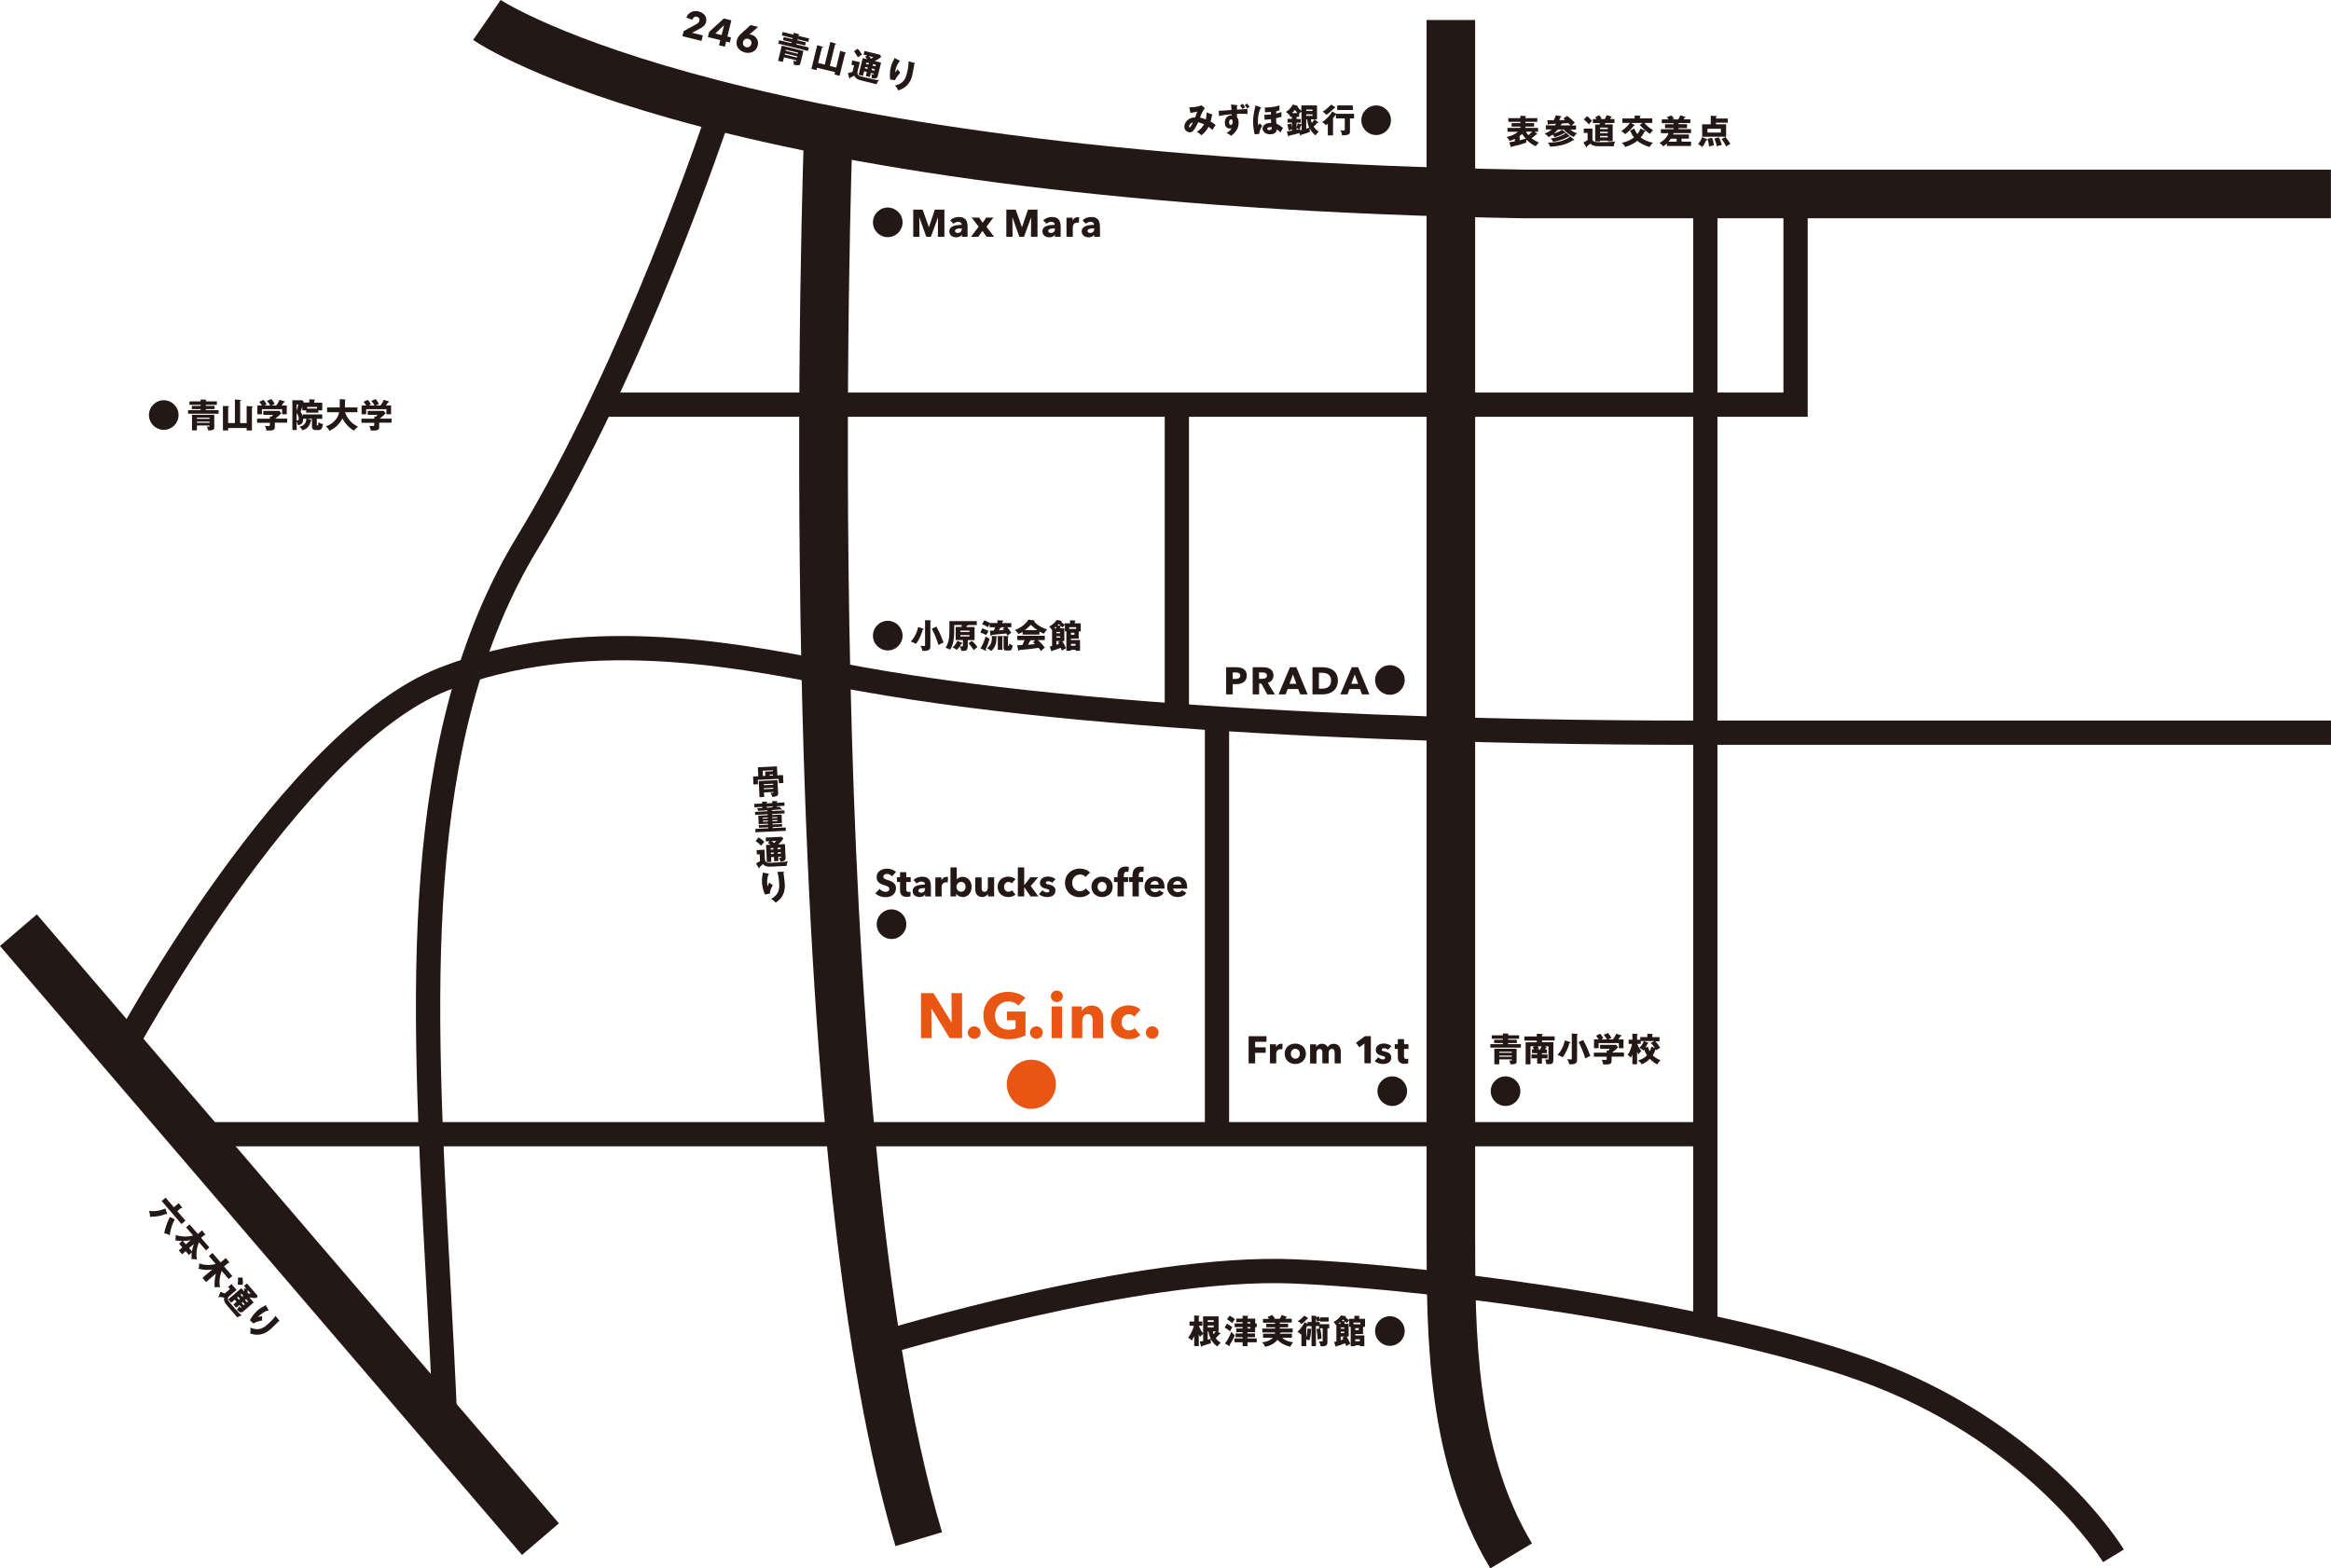 <?xml version="1.0" encoding="UTF-8"?><svg id="b" xmlns="http://www.w3.org/2000/svg" viewBox="0 0 303.74 204.4"><defs><style>.d{fill:#e95513;}.e{fill:#231815;}</style></defs><g id="c"><path class="e" d="M303.74,28.45h-105.1C93.74,26.71,62.91,6.08,61.65,5.2L65.26,0l-1.81,2.6,1.79-2.61c.3.2,31.09,20.42,133.45,22.12h105.04s0,6.33,0,6.33Z"/><path class="e" d="M194.19,204.4c-8.3-13.83-8.3-30.28-8.3-43.49V2.61h6.33v158.3c0,12.43,0,27.91,7.4,40.24l-5.43,3.26Z"/><rect class="e" x="33.25" y="108.64" width="6.33" height="104.53" transform="translate(-95.95 62.44) rotate(-40.6)"/><path class="e" d="M17.34,137.77l-2.79-1.49c.9-1.68,22.29-41.26,42.66-49.24,18.37-7.19,38.14-3.38,51.22-.86,1.48.29,2.87.55,4.14.78,35.04,6.28,86.81,6.95,107.44,6.95h83.73v3.16h-83.73c-20.71,0-72.7-.68-107.99-7-1.29-.23-2.69-.5-4.18-.79-12.72-2.45-31.95-6.15-49.47.7-19.28,7.55-40.8,47.38-41.02,47.78Z"/><path class="e" d="M56.46,186.2c-.27-6.79-.63-13.56-.99-20.11-1.96-36.19-3.81-70.37,11.96-96.28,13.85-22.76,24.55-54.95,24.65-55.27l3.01.99c-.11.33-10.92,32.85-24.96,55.92-15.25,25.07-13.43,58.78-11.5,94.46.35,6.56.72,13.34.99,20.15l-3.16.12Z"/><polygon class="e" points="235.55 54.32 78.34 54.32 78.34 51.16 232.39 51.16 232.39 25.28 235.55 25.28 235.55 54.32"/><path class="e" d="M116.68,201.5c-6.95-23.24-11.07-61.39-12.23-113.4-.86-38.62.32-70.89.33-71.21l6.32.24c-.05,1.28-4.59,128.32,11.65,182.56l-6.06,1.81Z"/><path class="e" d="M274.04,203.59c-.09-.15-9.21-14.86-29.75-22.9-18.87-7.38-56.8-12.62-75.81-13.41-20.03-.85-53.49,9.4-53.82,9.5l-.93-3.02c1.39-.43,34.32-10.51,54.89-9.64,19.22.8,57.64,6.12,76.83,13.63,21.59,8.45,30.92,23.56,31.3,24.2l-2.71,1.64Z"/><rect class="e" x="220.63" y="25.28" width="3.16" height="147.76"/><rect class="e" x="25.2" y="146.24" width="197.01" height="3.16"/><rect class="e" x="151.77" y="52.74" width="3.16" height="41.3"/><rect class="e" x="157" y="94.31" width="3.16" height="53.51"/><path class="e" d="M200.27,17.41s.05.04.05.07c0,.05-.05.06-.15.05-.16.16-.36.31-.62.49.31.23.61.41.98.57-.17.12-.28.28-.41.46-.63-.26-1-.64-1.2-.85-.01.06-.05.22-.05.38-.6.23-1.23.4-1.87.52-.01.05-.03.1-.07.1-.05,0-.07-.05-.08-.08l-.18-.58c.24-.04.48-.07.72-.12v-.33c-.23.11-.35.17-.67.28-.13-.23-.19-.32-.39-.52.55-.13,1.01-.28,1.48-.68h-1.38v-.5h1.68v-.17h-1.14v-.45h1.14v-.17h-1.57v-.48h1.57v-.31l.65.03s.09,0,.09.05c0,.04-.04.07-.09.09v.14h1.56v.48h-1.56v.17h1.14v.45h-1.14v.17h1.66v.5h-.46l.3.24ZM198.02,18.28c.29-.07.57-.14.79-.2-.24-.27-.36-.45-.46-.62-.06.05-.15.12-.33.25v.57ZM198.84,17.16c.08.15.17.3.3.45.17-.13.35-.28.51-.45h-.81Z"/><path class="e" d="M203.98,17.25s.03.04.03.07c0,.04-.03.05-.05.05-.01,0-.05-.02-.1-.04-.44.26-.77.39-1.3.55-.09-.17-.11-.19-.24-.34-.22.17-.42.27-.55.33-.06-.09-.22-.33-.5-.44.44-.2.67-.33.92-.56h-.76v-.53h1.21s.06-.1.11-.21c-.14,0-.79.05-.92.05-.04.08-.04.09-.08.09s-.05-.02-.06-.09l-.07-.51c.18,0,.33,0,.85,0,.18-.39.22-.51.26-.63l.69.1s.05.04.05.05c0,.04-.03.05-.11.07-.09.2-.1.22-.19.4h.77c-.09-.09-.15-.13-.23-.19l.47-.36c.39.23.85.68,1.03.87-.15.12-.29.24-.43.37h.59v.53h-.77c.36.32.76.46.89.5-.19.17-.34.31-.41.47-.54-.18-1.15-.78-1.32-.97h-.76c-.19.24-.36.4-.52.53.53-.15.95-.42,1.08-.5l.43.34ZM205.09,18.19s.03.05.03.06c0,.02,0,.04-.04.04s-.06-.01-.1-.03c-.4.26-.8.53-1.79.72-.61.12-1.06.13-1.22.13-.02-.11-.05-.24-.27-.53.84.02,2.06-.1,2.92-.78l.48.38ZM204.53,17.71s.02.03.02.05c0,.04-.03.05-.05.05-.02,0-.03,0-.08-.02-.39.21-.97.53-2.04.7-.1-.21-.16-.3-.34-.44.54-.06,1.34-.23,2.03-.73l.46.39ZM204.64,16.34c-.05-.07-.12-.14-.26-.29-.15,0-.78.04-.87.04.01.01.04.03.04.06,0,.05-.07.06-.14.06-.03.06-.05.09-.07.13h1.3Z"/><path class="e" d="M207.5,16.76v1.4c0,.14.13.26.27.3.21.07.63.07.97.07.21,0,1.28-.01,1.73-.1-.12.2-.17.38-.17.63h-1.99c-.64,0-.87-.12-1.06-.34-.07.07-.45.33-.46.34,0,.02,0,.06,0,.08,0,.04-.03.06-.06.06-.02,0-.05-.03-.07-.06l-.33-.58c.16-.07.33-.16.54-.3v-.93h-.5v-.57h1.12ZM206.79,15.14c.33.24.5.43.65.61-.14.14-.29.32-.4.46-.26-.31-.44-.47-.66-.64l.41-.42ZM210.14,16.24v2.16h-.64v-.07h-1v.1h-.64v-2.2h.54s.07-.16.08-.19h-.92v-.52h.48c-.06-.09-.09-.13-.18-.25l.53-.26c.21.26.27.37.31.45-.1.02-.15.04-.21.06h.63c.1-.18.17-.34.23-.51l.6.17s.06.03.06.06c0,.06-.06.07-.1.08,0,.02-.07.13-.11.19h.57v.52h-1.19s-.06.13-.09.19h1.05ZM209.5,16.82v-.19h-1v.19h1ZM209.5,17.36v-.19h-1v.19h1ZM209.5,17.91v-.2h-1v.2h1Z"/><path class="e" d="M215.3,15.45v.57h-1.03c.38.46.7.67,1.13.95-.21.2-.29.29-.39.48-.46-.26-1.09-.88-1.34-1.17l.36-.26h-1.5l.4.25s.07.04.07.08c0,.06-.07.05-.11.04-.3.4-.8.89-1.13,1.09-.07-.08-.17-.19-.49-.39.75-.54,1-.91,1.11-1.08h-.98v-.57h1.6v-.38l.7.03c.05,0,.08,0,.08.04s-.03.06-.08.08v.22h1.61ZM212.95,16.74c.05.14.15.4.41.74.1-.13.27-.35.4-.72l.59.26s.07.03.07.08c0,.06-.09.05-.13.05-.05.11-.18.4-.5.77.28.23.94.6,1.61.67-.2.17-.37.41-.43.56-.65-.14-1.28-.51-1.62-.8-.21.18-.78.59-1.59.8-.1-.26-.4-.52-.42-.54.85-.18,1.3-.49,1.58-.7-.26-.32-.43-.71-.51-.88l.55-.29Z"/><path class="e" d="M218.69,15.55c.15-.22.21-.39.26-.52l.58.18s.09.03.09.06c0,.06-.07.06-.1.06-.02.04-.1.19-.13.22h.87v.49h-1.54v.14h1.11v.51h-1.11v.14h1.63v.52h-2.28s-.02.07-.07.18h2.07v.54h-.96v.39h1.24v.57h-3.15v-.33c-.19.18-.37.3-.48.38-.13-.19-.25-.3-.49-.45.37-.16,1-.67,1.18-1.27h-.99v-.52h1.65v-.14h-1.11v-.51h1.11v-.14h-1.53v-.49h.88c-.06-.1-.11-.17-.22-.3l.57-.21c.14.12.28.26.37.42-.11.03-.18.05-.29.09h.84ZM217.71,18.08c-.06.1-.14.21-.3.39h1.07v-.39h-.77Z"/><path class="e" d="M222.36,18.13s.11.05.11.1c0,.07-.1.07-.15.07-.05.12-.27.59-.5.86-.19-.18-.44-.32-.56-.38.17-.2.41-.5.54-.91l.56.25ZM225.14,15.45v.54h-1.54v.21h1.32v1.62h-3.12v-1.62h1.12v-1.12l.72.04s.07,0,.07.06c0,.05-.06.07-.11.08v.19h1.54ZM222.49,16.78v.5h1.75v-.5h-1.75ZM223.09,17.96c.12.27.19.57.24.99-.29.03-.45.07-.63.15-.05-.43-.09-.66-.21-1.01l.6-.13ZM223.98,17.9c.2.4.29.69.37,1.01-.21.02-.42.06-.65.17-.05-.35-.14-.64-.31-1.02l.6-.16ZM224.84,17.85c.5.64.56.77.63.91-.28.13-.41.23-.54.34-.2-.43-.39-.71-.59-.98l.5-.27Z"/><path class="e" d="M88.92,4.73l.17-.68,1.64-.89c.21-.12.36-.25.41-.46.06-.24-.07-.46-.33-.52-.27-.07-.5.1-.61.4l-.76-.3c.25-.68.91-.95,1.58-.79.63.16,1.16.64.99,1.36-.12.49-.48.71-.86.91l-.97.51,1.4.35-.17.71-2.49-.61Z"/><path class="e" d="M94.62,5.42l-.17.67-.76-.19.17-.67-1.62-.4.17-.68,1.91-1.74.98.24-.52,2.11.48.12-.16.66-.47-.12ZM94.34,3.3h-.01s-1.13,1.07-1.13,1.07l.83.2.31-1.27Z"/><path class="e" d="M97.06,6.83c-.75-.18-1.24-.81-1.05-1.56.1-.41.33-.69.65-.97l1.14-1.03.99.24-1.13.97-.02.02c.07,0,.17,0,.25.02.6.15,1.02.73.85,1.4-.19.78-.92,1.1-1.66.92ZM97.5,5.06c-.32-.08-.6.09-.68.41-.07.3.08.6.41.68.32.08.59-.09.67-.42.08-.31-.08-.59-.4-.67Z"/><path class="e" d="M102.16,7.46l-.15.61-.62-.15.48-1.97,2.82.69-.39,1.6c-.03.14-.09.37-.68.23-.09-.02-.14-.04-.2-.06.02-.1.03-.22-.03-.52.09.04.24.09.27.1.07.02.08-.01.11-.13l-1.6-.39ZM105.43,5.02l-.11.44-1.39-.34-.03.13,1.11.27-.1.41-1.11-.27-.03.13,1.62.4-.11.45-3.86-.95.11-.45,1.58.39.03-.13-1.11-.27.1-.41,1.11.27.03-.13-1.4-.35.11-.44,1.4.34.06-.24.64.18s.06.03.05.07c0,.02-.04.05-.08.07l-.02.08,1.39.34ZM103.85,7.5l.04-.15-1.6-.39-.04.15,1.6.39ZM103.97,7.01l.03-.14-1.6-.39-.03.14,1.6.39Z"/><path class="e" d="M107.47,8.43l.73-2.97.65.21c.06.02.1.03.09.08,0,.04-.04.05-.13.06l-.68,2.79.83.2.53-2.17.66.21s.09.03.08.08c0,.03-.02.05-.12.07l-.71,2.89-.67-.17.08-.31-2.34-.57-.08.31-.66-.16.76-3.09.67.19s.09.03.08.08c0,.03-.04.05-.14.06l-.49,1.99.84.21Z"/><path class="e" d="M112.04,8.12l-.3,1.22c-.03.1-.03.22.04.36.09.18.25.22.67.32,1.24.3,1.45.36,2.09.43-.16.16-.28.36-.32.53l-2.01-.5c-.44-.11-.74-.25-.88-.62-.15.08-.37.19-.55.26,0,.02,0,.04,0,.07,0,.03-.02.07-.07.06-.03,0-.04-.04-.05-.08l-.17-.65c.21-.04.4-.08.59-.15l.21-.85-.36-.09.14-.56.99.24ZM111.75,6.35c.23.23.43.51.58.77-.09.06-.17.09-.55.35-.19-.36-.26-.46-.5-.78l.48-.35ZM112.94,9.37l-.34-.08-.15.6-.57-.14.54-2.18.58.14c-.14-.17-.21-.24-.27-.3l.27-.17-.47-.12.12-.48,2.02.5.16.27c-.11.09-.36.32-.86.54l.84.21-.43,1.75c-.1.41-.5.34-.8.28.03-.18.01-.37-.04-.55.11.04.19.06.21.07.08.02.08.01.11-.11l-.38-.09-.13.53-.53-.13.13-.53ZM113.08,8.8l-.34-.08-.05.19.34.08.05-.19ZM113.22,8.23l-.34-.08-.04.19.34.08.04-.19ZM113.24,7.3c.15.2.16.23.24.34.15-.06.24-.12.35-.19l-.59-.14ZM113.56,9.12l.38.09.05-.19-.38-.09-.05.19ZM113.7,8.55l.38.09.05-.19-.38-.09-.05.19Z"/><path class="e" d="M117.17,7.88c.07.04.11.06.1.11-.01.05-.09.05-.12.05-.21.32-.36.66-.45,1.03-.05.19-.05.27-.06.38.05-.06.07-.09.15-.2.1-.14.16-.18.19-.21.14.22.17.25.34.45-.09.09-.49.48-.7.96l-.62-.08c-.11-.79.02-1.39.09-1.64.08-.34.18-.59.4-1.01.04-.09.05-.11.07-.16l.61.31ZM119.14,8.2s.1.03.08.08c-.01.05-.05.04-.08.05-.03.15-.13.8-.16.94-.03.16-.06.33-.1.5-.13.53-.44,1.61-1.84,2.01-.17-.41-.35-.56-.43-.63,1.13-.24,1.41-.95,1.56-1.57.13-.52.23-1.05.22-1.59l.75.21Z"/><path class="e" d="M117.61,28.98c0,1.07-.87,1.93-1.93,1.93s-1.93-.86-1.93-1.93.88-1.93,1.93-1.93,1.93.86,1.93,1.93Z"/><path class="e" d="M122.21,30.86l.02-2.51h-.01l-.92,2.51h-.6l-.9-2.51h-.01l.02,2.51h-.81v-3.54h1.22l.81,2.27h.02l.77-2.27h1.24v3.54h-.83Z"/><path class="e" d="M123.82,28.7c.29-.27.71-.42,1.11-.42.83,0,1.15.41,1.15,1.32v1.26h-.75v-.26h-.01c-.12.21-.41.33-.71.33-.4,0-.91-.2-.91-.78,0-.72.88-.84,1.6-.84v-.04c0-.25-.2-.36-.45-.36-.24,0-.47.12-.62.25l-.42-.45ZM125.32,29.77h-.1c-.36,0-.77.04-.77.34,0,.19.19.25.36.25.33,0,.51-.2.51-.51v-.08Z"/><path class="e" d="M128.56,30.86l-.54-.77-.55.77h-.95l1-1.31-.9-1.19h.96l.46.67.47-.67h.93l-.9,1.19.99,1.31h-.97Z"/><path class="e" d="M134.34,30.86l.02-2.51h-.01l-.92,2.51h-.6l-.9-2.51h-.01l.02,2.51h-.81v-3.54h1.22l.81,2.27h.02l.77-2.27h1.24v3.54h-.83Z"/><path class="e" d="M135.95,28.7c.29-.27.71-.42,1.11-.42.83,0,1.15.41,1.15,1.32v1.26h-.75v-.26h-.01c-.12.21-.41.33-.71.33-.4,0-.91-.2-.91-.78,0-.72.88-.84,1.6-.84v-.04c0-.25-.2-.36-.45-.36-.24,0-.47.12-.62.25l-.42-.45ZM137.46,29.77h-.1c-.36,0-.77.04-.77.34,0,.19.19.25.36.25.33,0,.51-.2.51-.51v-.08Z"/><path class="e" d="M140.58,29.03c-.08-.02-.15-.02-.21-.02-.44,0-.58.36-.58.57v1.28h-.82v-2.49h.79v.36h0c.13-.25.37-.43.68-.43.07,0,.14,0,.18.02l-.04.72Z"/><path class="e" d="M141.07,28.7c.29-.27.71-.42,1.11-.42.83,0,1.15.41,1.15,1.32v1.26h-.75v-.26h-.01c-.12.21-.41.33-.71.33-.4,0-.91-.2-.91-.78,0-.72.88-.84,1.6-.84v-.04c0-.25-.2-.36-.45-.36-.24,0-.47.12-.62.25l-.42-.45ZM142.58,29.77h-.1c-.36,0-.77.04-.77.34,0,.19.19.25.36.25.33,0,.51-.2.51-.51v-.08Z"/><path class="e" d="M197.95,134.93v.45h-1.44v.14h1.14v.42h-1.14v.14h1.67v.46h-3.98v-.46h1.63v-.14h-1.14v-.42h1.14v-.14h-1.45v-.45h1.45v-.24l.67.02s.07.02.07.06c0,.02-.03.06-.06.08v.08h1.44ZM195.36,138.08v.63h-.64v-2.03h2.9v1.65c0,.14,0,.38-.6.38-.09,0-.15,0-.21-.01,0-.1-.02-.22-.16-.5.1.02.25.03.28.03.07,0,.07-.03.07-.16h-1.65ZM197.01,137.21v-.14h-1.65v.14h1.65ZM197.01,137.72v-.15h-1.65v.15h1.65Z"/><path class="e" d="M200.92,137.43h.73v.5h-.73v.69h-.62v-.69h-.74v-.5h.74v-.17h-.67v-.5h.25c-.07-.16-.09-.2-.16-.32l.31-.08h-.6v2.36h-.63v-2.88h1.45v-.22h-1.62v-.54h1.62v-.35l.71.02s.07.01.07.05c0,.05-.04.06-.1.07v.2h1.65v.54h-1.65v.22h1.48v2.35c0,.51-.31.51-.64.51-.13,0-.18,0-.28-.01-.02-.21-.05-.37-.14-.61.07,0,.25.03.3.03.12,0,.12-.09.12-.17v-1.57h-.5l.23.07s.05.03.05.05c0,.06-.07.06-.1.06-.04.1-.07.15-.1.23h.22v.5h-.65v.17ZM200.37,136.36c.07.12.12.22.16.34-.09.02-.17.04-.27.07h.43s.1-.21.17-.4h-.5Z"/><path class="e" d="M204.58,135.81s.06.02.06.06-.04.06-.14.08c-.15.63-.55,1.46-.9,1.85-.18-.14-.5-.28-.65-.31.28-.33.49-.58.71-1.11.1-.25.21-.55.25-.79l.67.22ZM205.48,134.74s.09,0,.09.05c0,.03-.02.06-.07.09v3.21c0,.18,0,.43-.32.55-.21.08-.4.08-.7.07-.09-.33-.11-.42-.27-.68.23.05.41.05.44.05.13,0,.16-.02.16-.16v-3.22l.67.04ZM206.3,135.54c.13.24.55,1,.93,2.09-.24.08-.42.16-.66.32-.18-.57-.42-1.28-.87-2.14l.6-.27Z"/><path class="e" d="M210,137.71v.57c0,.45-.33.46-1.1.45-.03-.22-.06-.37-.18-.6.07,0,.4.01.48.01.16,0,.16-.02.16-.24v-.18h-1.67v-.53h1.67v-.28l.2.02s.13-.12.22-.24h-1.28v-.52h2.09l.25.31c-.06.08-.33.37-.78.7h1.55v.53h-1.61ZM209.4,135.47c-.09-.17-.25-.4-.43-.6l.56-.24c.17.17.39.51.44.63-.06.04-.35.18-.41.21h.61c.2-.28.3-.44.44-.74l.61.19s.07.03.07.07c0,.05-.07.07-.15.08-.11.2-.14.24-.25.4h.66v1.14h-.61v-.66h-2.63v.66h-.6v-1.14h.6s-.13-.24-.34-.48l.53-.26c.19.18.35.44.42.59-.19.1-.23.12-.28.15h.74Z"/><path class="e" d="M215.34,137.52c.3.31.6.47,1.02.66-.2.19-.3.33-.4.54-.16-.07-.48-.21-.98-.73-.41.44-.84.63-1.06.72-.12-.21-.25-.33-.47-.5.23-.07.77-.24,1.16-.68-.15-.21-.23-.37-.36-.74-.04.07-.06.09-.1.13-.22-.2-.37-.28-.55-.35.23-.2.5-.56.59-.89h-.39v.36h-.46c.03.1.1.29.28.6.03.05.22.29.26.35-.29.24-.35.36-.38.43-.04-.05-.07-.1-.18-.34v1.62h-.61v-1.29c-.08.24-.14.35-.18.43-.14-.17-.26-.26-.45-.35.37-.44.54-1.19.58-1.44h-.44v-.55h.49v-.78l.61.03s.08.01.08.06c0,.03-.04.07-.08.1v.6h.41v-.35h.93v-.43l.63.03c.07,0,.09.04.09.06,0,.04-.03.06-.09.08v.27h.95v.54h-.55c.15.13.46.52.64.87-.23.09-.35.16-.51.29-.04-.07-.07-.12-.09-.14-.04.13-.13.44-.37.82ZM214.74,136.42c.04.25.13.42.22.59.1-.2.19-.41.21-.61l.45.18c-.22-.39-.44-.57-.52-.64l.45-.26h-1.34l.5.21s.07.03.07.07-.03.06-.1.08c-.03.05-.13.27-.16.31-.04.07-.06.1-.12.2l.34-.13Z"/><path class="e" d="M198.11,142.21c0,1.07-.87,1.93-1.93,1.93s-1.93-.86-1.93-1.93.88-1.93,1.93-1.93,1.93.86,1.93,1.93Z"/><path class="e" d="M116.23,114.21c-.14-.19-.41-.31-.63-.31s-.5.08-.5.36c0,.24.21.31.55.42.48.16,1.1.36,1.1,1.07,0,.82-.66,1.18-1.36,1.18-.5,0-1.02-.19-1.33-.51l.56-.57c.17.22.49.38.77.38.26,0,.49-.1.49-.39,0-.27-.27-.36-.74-.5-.45-.15-.91-.38-.91-1.02,0-.79.71-1.11,1.37-1.11.4,0,.85.15,1.16.44l-.55.58Z"/><path class="e" d="M118.09,114.95v.95c0,.23.08.35.31.35.08,0,.18-.01.24-.04v.6c-.1.04-.29.08-.47.08-.67,0-.89-.36-.89-.89v-1.05h-.4v-.62h.4v-.66h.81v.66h.58v.62h-.58Z"/><path class="e" d="M119.04,114.68c.29-.27.71-.42,1.11-.42.83,0,1.15.41,1.15,1.32v1.26h-.75v-.26h-.01c-.12.21-.41.33-.71.33-.4,0-.91-.2-.91-.78,0-.72.88-.84,1.6-.84v-.04c0-.25-.2-.36-.45-.36-.24,0-.47.12-.62.25l-.42-.45ZM120.54,115.75h-.1c-.36,0-.77.04-.77.34,0,.19.19.25.36.25.33,0,.51-.2.51-.51v-.08Z"/><path class="e" d="M123.49,115.01c-.08-.02-.15-.02-.21-.02-.44,0-.58.36-.58.57v1.28h-.82v-2.49h.79v.36h0c.13-.25.37-.43.68-.43.07,0,.14,0,.18.02l-.04.72Z"/><path class="e" d="M125.43,116.9c-.33,0-.66-.15-.82-.4h-.01v.33h-.75v-3.78h.82v1.56h0c.14-.17.4-.33.76-.33.73,0,1.18.61,1.18,1.31s-.44,1.33-1.19,1.33ZM125.23,114.94c-.37,0-.6.33-.6.64s.23.64.6.64c.39,0,.59-.32.59-.65s-.2-.64-.59-.64Z"/><path class="e" d="M128.74,116.83v-.34h0c-.12.22-.4.42-.75.42-.67,0-.91-.52-.91-1.02v-1.54h.83v1.35c0,.28.07.53.37.53s.44-.25.44-.54v-1.35h.82v2.49h-.79Z"/><path class="e" d="M131.85,115.14c-.09-.12-.27-.2-.44-.2-.34,0-.58.29-.58.64s.22.64.58.64c.17,0,.35-.07.45-.19l.46.56c-.21.2-.56.32-.92.32-.79,0-1.4-.5-1.4-1.33s.62-1.33,1.39-1.33c.36,0,.73.13.93.33l-.48.55Z"/><path class="e" d="M135.31,116.83h-1.02l-.82-1.2h-.01v1.2h-.83v-3.78h.83v2.3h.01l.8-1.01h1l-.96,1.13,1,1.37Z"/><path class="e" d="M137.11,115.07c-.13-.12-.32-.22-.52-.22-.15,0-.31.05-.31.2s.13.18.46.25c.38.08.79.28.79.76,0,.63-.55.85-1.07.85-.41,0-.83-.13-1.08-.39l.46-.49c.15.16.37.28.61.28.13,0,.29-.05.29-.21s-.16-.21-.5-.29c-.34-.08-.73-.26-.73-.73,0-.6.56-.84,1.04-.84.37,0,.75.12,1,.35l-.45.46Z"/><path class="e" d="M140.69,116.93c-1.09,0-1.91-.76-1.91-1.87s.84-1.86,1.92-1.86c.5,0,1.03.18,1.33.52l-.58.58c-.16-.22-.45-.33-.72-.33-.59,0-1.02.46-1.02,1.09s.42,1.09,1.01,1.09c.33,0,.6-.15.75-.36l.59.56c-.31.36-.78.58-1.38.58Z"/><path class="e" d="M143.6,116.91c-.75,0-1.38-.52-1.38-1.34s.63-1.32,1.38-1.32,1.39.5,1.39,1.32-.63,1.34-1.39,1.34ZM143.6,114.94c-.38,0-.58.32-.58.64s.21.65.59.65.59-.33.59-.65-.21-.64-.6-.64Z"/><path class="e" d="M147.04,113.65c-.06-.02-.15-.04-.23-.04-.3,0-.37.24-.37.47v.25h.56v.62h-.56v1.88h-.82v-1.88h-.46v-.62h.46v-.24c0-.61.24-1.15,1.07-1.15.14,0,.29.01.4.05l-.05.65Z"/><path class="e" d="M148.99,113.65c-.06-.02-.15-.04-.23-.04-.3,0-.37.24-.37.47v.25h.56v.62h-.56v1.88h-.82v-1.88h-.46v-.62h.46v-.24c0-.61.24-1.15,1.07-1.15.14,0,.29.01.4.05l-.05.65Z"/><path class="e" d="M151.73,115.81h-1.81c.03.28.3.47.6.47.26,0,.44-.11.55-.26l.57.36c-.24.34-.63.53-1.13.53-.75,0-1.37-.48-1.37-1.32s.59-1.34,1.35-1.34,1.25.5,1.25,1.36c0,.07,0,.13,0,.2ZM150.98,115.3c0-.26-.17-.48-.49-.48s-.55.22-.57.48h1.06Z"/><path class="e" d="M154.68,115.81h-1.81c.03.28.3.47.6.47.26,0,.44-.11.55-.26l.57.36c-.24.34-.63.53-1.13.53-.75,0-1.37-.48-1.37-1.32s.59-1.34,1.35-1.34,1.25.5,1.25,1.36c0,.07,0,.13,0,.2ZM153.93,115.3c0-.26-.17-.48-.49-.48s-.55.22-.57.48h1.06Z"/><path class="e" d="M118.1,120.45c0,1.07-.87,1.93-1.93,1.93s-1.93-.86-1.93-1.93.88-1.93,1.93-1.93,1.93.86,1.93,1.93Z"/><path class="e" d="M117.61,82.84c0,1.07-.87,1.93-1.93,1.93s-1.93-.86-1.93-1.93.88-1.93,1.93-1.93,1.93.86,1.93,1.93Z"/><path class="e" d="M120.31,81.94s.06.02.06.06-.04.06-.14.08c-.15.63-.55,1.46-.9,1.85-.18-.14-.5-.28-.65-.31.28-.33.49-.58.71-1.11.1-.25.21-.55.25-.79l.67.22ZM121.21,80.86s.09,0,.09.05c0,.03-.02.06-.07.09v3.21c0,.18,0,.43-.32.55-.21.08-.4.08-.7.07-.09-.33-.11-.42-.27-.68.23.05.41.05.44.05.13,0,.16-.02.16-.16v-3.22l.67.04ZM122.02,81.66c.13.24.55,1,.93,2.09-.24.08-.42.16-.66.32-.18-.57-.42-1.28-.87-2.14l.6-.27Z"/><path class="e" d="M126.08,84.37c0,.47-.32.46-.81.46-.06-.3-.13-.45-.21-.59-.11.16-.24.33-.4.47-.14-.14-.27-.22-.54-.31.35-.34.52-.6.64-.88l.55.23c.06.03.08.04.08.08,0,.04-.04.07-.12.07-.07.12-.11.2-.19.31.11.03.16.04.27.04s.12-.03.12-.16v-.67h-.94v-1.71h.74s.04-.1.08-.25h-1.01v.44c0,.88,0,2-.54,2.78-.08-.05-.29-.2-.59-.24.48-.81.5-1.45.5-2.52v-.97h3.57v.52h-1.17c0,.06-.11.09-.14.1-.03.07-.04.1-.06.15h1.08v1.71h-.89v.94ZM125.14,82.37h1.19v-.18h-1.19v.18ZM126.33,82.77h-1.19v.18h1.19v-.18ZM126.62,83.52c.22.17.57.53.74.81-.32.25-.36.28-.47.4-.4-.59-.57-.76-.7-.88l.43-.33Z"/><path class="e" d="M127.99,81.89c.15.05.48.17.81.34-.07.12-.25.45-.29.54-.22-.13-.5-.25-.77-.33l.25-.54ZM127.77,84.49c.39-.64.6-1.33.66-1.54.14.1.27.18.52.29-.09.33-.3.95-.52,1.41.05.05.07.09.07.13,0,.03-.02.04-.04.04-.02,0-.04-.01-.09-.04l-.6-.28ZM129.97,81.21v-.37l.64.03c.05,0,.13,0,.13.07s-.07.08-.14.1v.17h1.18v.54h-.53c.25.29.35.42.53.73-.05.03-.29.17-.48.37-.07-.12-.12-.2-.17-.29-.3.04-1.63.16-1.9.19,0,.05-.03.13-.1.13-.06,0-.07-.05-.07-.09l-.07-.59s.47-.02.51-.02c.09-.22.12-.29.17-.43h-.72v-.4c-.09.13-.16.25-.23.39-.25-.16-.41-.25-.75-.39l.29-.51c.14.06.41.17.72.36h.97ZM129.87,82.91s.08,0,.08.05c0,.06-.08.07-.11.08,0,.63-.05,1.25-.69,1.81-.14-.15-.18-.17-.54-.39.38-.22.64-.68.64-1.29,0-.13,0-.2-.02-.28l.64.02ZM130.61,82.92c.05,0,.11,0,.11.05,0,.04-.05.06-.11.07v1.65h-.59v-1.8l.6.02ZM130.46,81.75c0,.06-.04.07-.12.08-.05.1-.1.2-.17.32.17,0,.47-.03.64-.04-.03-.05-.05-.07-.14-.18l.25-.17h-.46ZM131.36,82.91s.08,0,.08.04c0,.04-.07.07-.1.09v1.08s0,.06.07.06c.05,0,.07,0,.07-.04.01-.04.02-.18.03-.27.15.13.27.2.45.25-.11.59-.19.66-.48.66h-.32c-.31,0-.39-.1-.39-.37v-1.52l.59.02Z"/><path class="e" d="M135.45,82.71h-2.2v-.36c-.09.06-.26.16-.53.28-.05-.07-.24-.33-.48-.52.66-.19,1.52-.87,1.76-1.35l.77.1s.06.02.06.06c0,.05-.06.07-.09.08.55.6,1.21.89,1.73,1.05-.23.14-.42.52-.43.54-.1-.03-.32-.12-.6-.28v.41ZM132.54,84.09c.13,0,.3,0,.68-.02.16-.32.24-.53.27-.64h-.93v-.57h3.58v.57h-.9c.48.4.79.82.91.98-.27.18-.45.4-.5.46-.06-.09-.15-.24-.3-.44-.5.08-1.47.21-2.51.28-.04.08-.05.12-.1.12-.04,0-.05-.04-.06-.07l-.13-.68ZM135.18,82.13c-.43-.28-.74-.59-.86-.7-.25.25-.52.51-.77.7h1.63ZM134.9,83.44h-.57s-.01.07-.1.08c-.08.17-.17.34-.27.51.44-.03.7-.06.91-.09-.12-.11-.19-.17-.27-.24l.3-.26Z"/><path class="e" d="M138.76,81.24h.67v-.4l.64.03s.08,0,.08.05c0,.04-.05.06-.1.08v.24h.77v1.05h-.26v.94h-1.01v.18h1.18v1.4h-.58v-.13h-.6v.13h-.6v-2.53h-.19v-.84c-.14.14-.21.23-.28.34-.11-.08-.13-.09-.23-.17,0,.04-.06.07-.1.08v.2h.54v1.66h-.28c.24.36.33.54.49.95-.23.1-.37.18-.53.3-.05-.14-.08-.24-.14-.37-.53.22-.93.33-1.11.37,0,.03-.01.09-.06.09-.05,0-.07-.05-.09-.09l-.18-.54c.1-.02.16-.03.3-.07v-2.14s-.03.02-.04.04c-.12-.24-.24-.34-.34-.43.44-.23.75-.52.98-.86l.54.09s.11.02.11.07c0,.06-.07.06-.09.07.22.2.3.25.5.37v-.15ZM137.63,81.67c-.11.1-.15.12-.29.22h.29v-.22ZM137.65,82.54h.48v-.17h-.48v.17ZM138.14,82.93h-.48v.17h.48v-.17ZM138.16,83.55h-.51v.48c.2-.07.28-.1.34-.12-.03-.05-.04-.08-.13-.22l.3-.14ZM138.14,81.57s.04,0,.07,0c-.06-.05-.13-.12-.24-.23-.05.05-.08.08-.18.18l.35.04ZM139.32,81.96h.91v-.22h-.91v.22ZM139.55,82.46v.27h.45v-.27h-.45ZM140.15,84.16v-.25h-.6v.25h.6Z"/><path class="e" d="M23.27,54.09c0,1.07-.87,1.93-1.93,1.93s-1.93-.86-1.93-1.93.88-1.93,1.93-1.93,1.93.86,1.93,1.93Z"/><path class="e" d="M28.26,52.31v.45h-1.44v.14h1.14v.42h-1.14v.14h1.67v.46h-3.98v-.46h1.63v-.14h-1.14v-.42h1.14v-.14h-1.45v-.45h1.45v-.24l.67.02s.07.02.07.06c0,.02-.03.06-.06.08v.08h1.44ZM25.66,55.46v.63h-.64v-2.03h2.9v1.65c0,.14,0,.38-.6.38-.09,0-.15,0-.21-.01,0-.1-.02-.22-.16-.5.1.02.25.03.28.03.07,0,.07-.03.07-.16h-1.65ZM27.31,54.58v-.14h-1.65v.14h1.65ZM27.31,55.1v-.15h-1.65v.15h1.65Z"/><path class="e" d="M30.61,55.13v-3.06l.68.05c.06,0,.11,0,.11.06,0,.04-.03.06-.11.09v2.87h.85v-2.23l.69.05s.1,0,.1.06c0,.03-.01.05-.1.1v2.98h-.69v-.32h-2.41v.32h-.68v-3.19l.7.02s.1,0,.1.06c0,.04-.03.06-.12.1v2.05h.87Z"/><path class="e" d="M35.81,55.09v.57c0,.45-.33.46-1.1.45-.03-.22-.06-.37-.18-.6.07,0,.4.01.48.01.16,0,.16-.02.16-.24v-.18h-1.67v-.53h1.67v-.28l.2.02s.13-.12.22-.24h-1.28v-.52h2.09l.25.31c-.06.08-.33.37-.78.7h1.55v.53h-1.61ZM35.22,52.85c-.09-.17-.25-.4-.43-.6l.56-.24c.17.17.39.51.44.63-.06.04-.35.18-.41.21h.61c.2-.28.3-.44.44-.74l.61.19s.07.03.07.07c0,.05-.07.07-.15.08-.11.2-.14.24-.25.4h.66v1.14h-.61v-.66h-2.63v.66h-.6v-1.14h.6s-.13-.24-.34-.48l.53-.26c.19.18.35.44.42.59-.19.1-.23.12-.28.15h.74Z"/><path class="e" d="M40.3,52.49v-.44l.66.02c.07,0,.1.02.1.05,0,.04-.06.07-.11.09v.27h1.04v1h-.51v.3h-1.58v-.3h-.5v-.48c-.07.21-.15.44-.23.66.12.2.25.42.3.61v-.26h2.52v.57h-.71v.78s0,.1.07.1c.04,0,.07,0,.1-.09.03-.11.04-.22.06-.36.07.07.22.2.57.25-.04.33-.09.51-.24.67-.07.07-.23.12-.33.12h-.43c-.19,0-.43-.09-.43-.49v-.98h-.61l.46.13c.06.02.1.03.1.08,0,.04-.03.05-.1.07-.13.64-.5,1.09-1.11,1.21-.09-.23-.27-.38-.37-.46.49-.08.88-.39.9-1.04h-.41c.03.64-.37.84-.7.83,0-.11-.02-.25-.15-.46v1.1h-.56v-3.88h1.28l.19.18-.03.12h.76ZM38.65,52.72v.78c.05-.13.17-.49.21-.78h-.21ZM38.65,54.8c.2,0,.28-.05.28-.23,0-.17-.05-.45-.28-.75v.98ZM40.02,53.25h1.3v-.21h-1.3v.21Z"/><path class="e" d="M42.62,53.73v-.63h1.65v-1.08l.68.04s.08,0,.08.06c0,.04-.04.06-.08.07v.91h1.62v.63h-1.61c.38,1.12,1.17,1.62,1.69,1.88-.37.28-.45.42-.5.52-.44-.2-1.13-.8-1.53-1.6-.54,1.04-1.24,1.4-1.7,1.62-.11-.24-.24-.4-.46-.58.37-.14,1.45-.56,1.74-1.84h-1.58Z"/><path class="e" d="M49.41,55.09v.57c0,.45-.33.46-1.1.45-.03-.22-.06-.37-.18-.6.07,0,.4.01.48.01.16,0,.16-.02.16-.24v-.18h-1.67v-.53h1.67v-.28l.2.02s.13-.12.22-.24h-1.28v-.52h2.09l.25.31c-.06.08-.33.37-.78.7h1.55v.53h-1.61ZM48.81,52.85c-.09-.17-.25-.4-.43-.6l.56-.24c.17.17.39.51.44.63-.06.04-.35.18-.41.21h.61c.2-.28.3-.44.44-.74l.61.19s.07.03.07.07c0,.05-.07.07-.15.08-.11.2-.14.24-.25.4h.66v1.14h-.61v-.66h-2.63v.66h-.6v-1.14h.6s-.13-.24-.34-.48l.53-.26c.19.18.35.44.42.59-.19.1-.23.12-.28.15h.74Z"/><path class="e" d="M157.95,14.94s.06.03.06.05c0,.06-.06.06-.09.06-.04.31-.1.51-.18.79.2.1.46.26.66.47-.21.27-.23.31-.42.63-.11-.11-.22-.22-.5-.41-.12.22-.44.77-.96,1.1-.19-.22-.33-.32-.57-.46.41-.17.83-.76.95-.97-.24-.11-.42-.17-.77-.27-.05.1-.28.58-.34.68-.29.49-.5.64-.74.64-.34,0-.73-.29-.73-.73,0-.61.6-1.24,1.41-1.21.03-.07.08-.2.14-.37.1-.3.12-.34.13-.4-.22.06-.58.14-.88.18l-.15-.73c.86,0,1.39-.17,1.58-.27l.44.37c-.29.38-.57,1.06-.62,1.24.14.03.3.05.75.23.07-.3.11-.6.11-.91l.73.28ZM154.93,16.53c0,.08.04.09.07.09.07,0,.35-.42.44-.66-.21,0-.5.27-.5.57Z"/><path class="e" d="M158.79,14.43c.11,0,.13,0,.22,0,.19,0,.28,0,1.46-.1-.02-.37-.03-.51-.07-.71l.73.07c.12,0,.13.03.13.06,0,.04-.04.06-.08.07,0,.19,0,.37,0,.47,1.17-.07,1.18-.07,1.37-.1,0,.3,0,.33,0,.67-.18-.01-.49-.04-.85-.04-.11,0-.22,0-.52.01v.44c.22.24.22.62.22.74,0,.33-.06,1-.98,1.7-.18-.18-.42-.31-.6-.37.35-.19.56-.41.67-.64-.06.02-.13.05-.25.05-.45,0-.64-.36-.64-.77,0-.61.39-.97.89-.94,0-.09,0-.11,0-.15-.55.04-1.1.1-1.64.24l-.05-.71ZM160.15,15.92c0,.06,0,.37.23.37.18,0,.25-.23.25-.41,0-.12-.05-.33-.21-.33-.1,0-.26.09-.26.38ZM161.92,13.53c.07.08.24.29.33.45-.12.06-.24.14-.35.23-.08-.15-.21-.33-.32-.46l.33-.22ZM162.5,13.5c.09.1.23.28.33.43-.09.04-.24.15-.31.21-.08-.14-.2-.32-.32-.44l.3-.2Z"/><path class="e" d="M164.26,13.97s.08.04.08.08c0,.06-.07.07-.1.07-.27.63-.33,1.27-.33,1.75,0,.1,0,.27.05.5.03-.05.15-.27.18-.31.12.15.19.21.33.32-.33.58-.37.91-.39,1.07l-.59.06c-.13-.51-.21-1.14-.21-1.66,0-.74.17-1.51.32-2.11l.67.24ZM167.02,15.22c-.43.12-.63.17-.74.19,0,.1,0,.48.05.73.33.12.47.22.85.52-.07.13-.28.52-.33.6-.3-.29-.34-.33-.47-.4-.04.23-.12.64-.87.64-.61,0-.99-.34-.99-.74,0-.31.27-.77,1.11-.74-.01-.15-.02-.34-.02-.49-.38.05-.63.07-.83.07l-.03-.64c.38,0,.61,0,.86-.04v-.34c-.14.02-.53.05-.66.05-.03,0-.04,0-.11,0l-.03-.62c.45.01,1.25-.04,1.9-.27l.02.63c-.11.04-.17.06-.41.11-.01.07-.04.29-.04.33.37-.09.58-.17.7-.21v.61ZM165.5,16.57c-.16,0-.37.06-.37.21,0,.17.22.18.27.18.27,0,.3-.13.32-.36-.05-.02-.11-.04-.22-.04Z"/><path class="e" d="M171.76,15.92s.03.03.03.05-.02.05-.07.05c-.03,0-.05,0-.07-.02-.24.29-.32.37-.48.5.22.32.33.41.66.67-.19.18-.22.21-.41.47-.33-.23-.57-.54-.76-.91,0,.15,0,.32,0,.47-.32.15-1,.33-1.13.37,0,.07-.02.11-.06.11-.04,0-.05-.04-.07-.08l-.07-.26c-.43.13-.82.23-1.34.33-.01.08-.03.13-.07.13-.04,0-.05-.03-.07-.07l-.17-.58c.15-.03.58-.11.67-.13v-.18c-.17.06-.27.1-.43.17-.02-.1-.08-.47-.18-.78l.49-.13c.02.1.08.32.11.54v-.67h-.57v-.48h.57v-.28h-.28v-.27s-.03.02-.06.04c-.17-.18-.19-.2-.44-.39.33-.21.64-.49.9-.97l.59.17s.07.02.07.04c0,.04-.04.05-.07.06.15.24.44.49.52.55v-.7h2.04v1.81h-.79c.01.09.03.26.1.48.18-.2.27-.33.35-.48l.46.35ZM169.05,14.73s-.17-.21-.32-.41c-.12.17-.22.26-.37.41h.7ZM168.96,16.57c.08-.2.12-.36.15-.5l.42.13s.04,0,.06.02v-1.65c-.13.08-.19.12-.3.22v.44h-.34v.28h.54v.48h-.54v.58ZM168.96,16.92c.07-.02.17-.03.33-.08-.1-.05-.27-.12-.33-.14v.22ZM169.6,16.34s-.04,0-.06,0c-.13.34-.15.38-.21.48.04-.01.06-.02.1-.03-.01.06-.02.1-.02.2.12-.04.13-.04.2-.06v-.6ZM170.21,14.47h.82v-.19h-.82v.19ZM171.03,14.9h-.82v.2h.82v-.2ZM170.21,15.57v1.2c.13-.04.22-.07.39-.13-.17-.36-.24-.76-.27-1.07h-.12Z"/><path class="e" d="M174.14,14.83h2.3v.6h-.53v1.72c0,.21,0,.51-1.04.49,0-.16-.07-.45-.22-.66.07,0,.35.04.39.04.08,0,.19,0,.19-.15v-1.44h-1.15v-.46s-.02,0-.04,0c-.2.26-.29.38-.39.5.04.01.1.04.1.08,0,.02,0,.05-.05.08v2.01h-.68v-1.52c-.12.11-.18.15-.25.21-.11-.17-.34-.33-.49-.41.8-.54,1.27-1.27,1.32-1.39l.55.31ZM173.94,13.93s.05.04.05.07c0,.07-.07.07-.11.07-.4.41-.68.65-1.05.9-.14-.2-.38-.36-.49-.41.33-.19.9-.67,1.11-.93l.5.31ZM176.28,14.34h-2.03v-.6h2.03v.6Z"/><path class="e" d="M181.25,15.67c0,1.07-.87,1.93-1.93,1.93s-1.93-.86-1.93-1.93.88-1.93,1.93-1.93,1.93.86,1.93,1.93Z"/><path class="e" d="M161.06,89.16h-.43v1.34h-.86v-3.54h1.3c.78,0,1.39.28,1.39,1.09s-.67,1.12-1.41,1.12ZM161.01,87.64h-.38v.84h.36c.32,0,.62-.09.62-.43s-.3-.41-.6-.41Z"/><path class="e" d="M165.13,90.5l-.77-1.41h-.29v1.41h-.84v-3.54h1.35c.68,0,1.36.26,1.36,1.07,0,.48-.28.82-.74.96l.93,1.52h-1ZM164.52,87.64h-.46v.83h.41c.28,0,.62-.07.62-.43,0-.33-.32-.4-.57-.4Z"/><path class="e" d="M169.43,90.5l-.27-.7h-1.37l-.26.7h-.93l1.49-3.54h.83l1.47,3.54h-.95ZM168.48,87.9l-.45,1.22h.89l-.44-1.22Z"/><path class="e" d="M172.34,90.5h-1.32v-3.54h1.28c1.01,0,2.03.42,2.03,1.76,0,1.25-1.01,1.78-1.99,1.78ZM172.28,87.68h-.42v2.07h.41c.61,0,1.18-.25,1.18-1.04s-.57-1.03-1.16-1.03Z"/><path class="e" d="M177.48,90.5l-.27-.7h-1.37l-.26.7h-.93l1.49-3.54h.83l1.47,3.54h-.95ZM176.53,87.9l-.45,1.22h.89l-.44-1.22Z"/><path class="e" d="M183.04,88.62c0,1.07-.87,1.93-1.93,1.93s-1.93-.86-1.93-1.93.88-1.93,1.93-1.93,1.93.86,1.93,1.93Z"/><path class="e" d="M21.77,158.15s.02.08,0,.1c-.04.03-.09,0-.12-.05-.71.29-1.21.36-2.1.38,0-.48-.1-.67-.15-.77.76.11,1.51-.02,2.14-.31l.24.64ZM24.16,159.09l-.51.44-2.58-3,.51-.44,1.08,1.25.63-.54.41.53s.07.1.04.14c-.04.03-.11-.01-.15-.04l-.49.42,1.07,1.24ZM22.77,158.92c-.36.67-.6,1.49-.65,2.08-.25-.19-.59-.25-.72-.27.08-.58.46-1.65.75-2.13l.62.32Z"/><path class="e" d="M24.26,159.95l.44-.38,1.08,1.25.55-.48.38.5c.06.09.05.12.03.13-.02.02-.05.02-.13,0l-.41.35,1.08,1.26-.44.38-.91-1.06c-.38.88-.36,1.67-.28,2.25-.36-.07-.48-.08-.69-.03-.02-.44,0-.66.04-.9l-.39.34-.42-.49-.46.4-.43-.5.46-.4-.42-.49.39-.34c-.23,0-.47-.02-.91-.1.08-.2.08-.32.07-.68.82.25,1.56.25,2.27.06l-.9-1.05ZM24.84,161.63c-.5.1-.88.09-1.01.09l.38.45.63-.54ZM25.02,163.11c.07-.51.2-.87.24-.98l-.62.53.38.44Z"/><path class="e" d="M26.83,167.07l-.45-.52,1.28-1.1c-.61.1-1.22.07-1.81-.11.04-.09.15-.29.09-.68.64.21,1.25.29,2.17.08l-.89-1.04.47-.4,1.06,1.23.67-.58.42.52s.07.08.03.12c-.03.03-.04.02-.13,0l-.54.47,1.07,1.24-.47.4-.91-1.06c-.27.68-.35,1.42-.23,2.15-.08-.03-.26-.08-.69,0-.02-.34-.05-1.02.17-1.81l-1.29,1.11Z"/><path class="e" d="M30.82,168.11l-.95.82c-.08.07-.15.16-.18.31-.03.2.08.32.36.65.83.97.97,1.13,1.45,1.56-.22.04-.43.13-.57.25l-1.35-1.57c-.3-.35-.46-.64-.36-1.01-.16-.02-.41-.06-.6-.1,0,.02-.02.03-.04.05-.02.02-.06.05-.09,0-.02-.02-.01-.05,0-.1l.24-.62c.19.09.37.17.57.22l.67-.57-.24-.28.44-.37.66.77ZM30.82,169.65l-.23-.27-.47.41-.38-.44,1.7-1.46.39.45c-.01-.22-.03-.31-.04-.4l.32.02-.31-.37.38-.32,1.35,1.57-.03.31c-.14.01-.48.05-1.01-.06l.56.66-1.37,1.18c-.32.27-.6-.01-.81-.24.13-.13.23-.3.29-.47.06.09.12.16.13.18.05.06.06.06.16-.03l-.26-.3-.42.36-.36-.42.42-.36ZM31.27,169.27l-.23-.27-.15.12.23.27.15-.12ZM31.61,166.5c.05.32.05.67.02.96-.11,0-.19-.02-.66-.03.05-.4.06-.53.04-.92h.59ZM31.71,168.89l-.23-.27-.15.12.23.27.15-.12ZM31.48,169.81l.26.3.15-.12-.26-.3-.15.12ZM31.92,169.43l.26.3.15-.12-.26-.3-.15.12ZM32.27,168.14c0,.25,0,.28,0,.41.16.04.27.04.4.04l-.39-.46Z"/><path class="e" d="M34.96,170.69c.04.07.06.11.02.14-.04.04-.1-.01-.12-.03-.35.14-.68.33-.96.58-.14.12-.2.2-.27.28.08-.02.11-.03.24-.07.16-.05.23-.06.28-.06,0,.26-.01.3,0,.57-.13.02-.67.11-1.13.38l-.46-.42c.37-.7.83-1.12,1.02-1.29.26-.23.49-.37.91-.59.09-.05.1-.06.15-.09l.32.61ZM36.38,172.09s.06.08.02.12c-.04.03-.07,0-.09-.01-.11.1-.58.58-.67.67-.11.11-.24.24-.37.35-.42.36-1.29,1.05-2.67.57.09-.43.04-.65.02-.76,1.06.46,1.7.05,2.18-.37.41-.35.8-.72,1.1-1.16l.49.6Z"/><path class="d" d="M123.75,135.3l-2.36-3.84h-.03l.03,3.84h-1.38v-5.87h1.62l2.36,3.83h.02l-.03-3.83h1.38v5.87h-1.61Z"/><path class="d" d="M127.78,134.57c0,.46-.38.81-.83.81-.46,0-.84-.35-.84-.8s.38-.82.84-.82.83.36.83.81h0Z"/><path class="d" d="M131.37,135.44c-1.88,0-3.23-1.24-3.23-3.09s1.39-3.08,3.19-3.08c.92,0,1.78.31,2.27.78l-.9,1.02c-.27-.32-.75-.55-1.32-.55-1,0-1.73.78-1.73,1.83s.64,1.85,1.79,1.85c.33,0,.64-.05.89-.16v-1.07h-1.12v-1.14h2.42v3.11c-.57.3-1.36.5-2.27.5Z"/><path class="d" d="M135.88,134.57c0,.46-.38.81-.83.81-.46,0-.84-.35-.84-.8s.38-.82.84-.82.83.36.83.81h0Z"/><path class="d" d="M137.71,130.6c-.44,0-.78-.34-.78-.75s.34-.75.78-.75.78.33.78.75-.35.75-.78.75ZM137.03,135.3v-4.13h1.36v4.13h-1.36Z"/><path class="d" d="M142.38,135.3v-2.26c0-.46-.12-.87-.62-.87s-.73.41-.73.89v2.24h-1.37v-4.13h1.32v.57h.02c.19-.36.67-.69,1.24-.69,1.11,0,1.51.86,1.51,1.69v2.56h-1.37Z"/><path class="d" d="M147.81,132.51c-.15-.2-.45-.33-.72-.33-.57,0-.95.49-.95,1.06s.37,1.05.97,1.05c.27,0,.57-.11.74-.31l.75.92c-.34.33-.92.53-1.53.53-1.3,0-2.31-.83-2.31-2.2s1.02-2.2,2.31-2.2c.59,0,1.21.22,1.53.56l-.79.91Z"/><path class="d" d="M150.97,134.57c0,.46-.38.81-.83.81-.46,0-.84-.35-.84-.8s.38-.82.84-.82.83.36.83.81h0Z"/><path class="d" d="M137.59,141.31c0,1.77-1.43,3.2-3.2,3.2s-3.2-1.43-3.2-3.2,1.45-3.2,3.2-3.2,3.2,1.42,3.2,3.2Z"/><path class="e" d="M156.79,171.56h2v1.96h-.13l.34.24s.03.03.03.06c0,.05-.06.06-.13.07-.15.18-.41.44-.49.51.13.18.26.32.64.62-.2.17-.32.3-.44.46-.34-.24-.65-.59-.84-.96,0,.05,0,.13,0,.25,0,.17.01.22.03.28-.16.06-.31.11-1.17.38-.03.09-.04.1-.08.1-.02,0-.05-.03-.06-.07l-.15-.61c.12-.02.2-.03.44-.1v-.91c-.21.17-.3.27-.41.4-.05-.09-.09-.17-.16-.32v1.51h-.6v-1.29c-.15.31-.23.45-.3.57-.21-.19-.3-.27-.49-.38.47-.57.7-1.35.75-1.55h-.57v-.55h.61v-.79l.6.04s.08,0,.08.05c0,.04-.03.06-.08.09v.61h.46v.55h-.45c.1.28.27.66.55,1v-2.24ZM158.15,172.29v-.23h-.78v.23h.78ZM157.37,172.75v.24h.78v-.24h-.78ZM157.37,174.6c.1-.04.3-.09.39-.12-.12-.24-.22-.53-.3-.96h-.09v1.08ZM158.04,173.52c.02.16.06.27.09.37.07-.07.2-.23.3-.37h-.39Z"/><path class="e" d="M159.89,172.51c.34.2.44.26.68.46-.06.1-.08.12-.29.54-.18-.16-.47-.37-.7-.5l.3-.5ZM159.62,175.1c.36-.46.67-1.07.82-1.52.24.26.27.29.46.44-.27.66-.55,1.08-.68,1.28.04.06.06.09.06.1,0,.03-.02.04-.04.04-.02,0-.04,0-.07-.02l-.56-.33ZM160.22,171.47c.17.08.52.3.7.47-.13.13-.29.39-.36.5-.19-.19-.55-.42-.68-.5l.35-.47ZM163.76,172.48v.48h-.21v.66h-1v.17h.98v.48h-.98v.17h1.21v.5h-1.21v.5h-.63v-.5h-1.07v-.5h1.07v-.17h-.92v-.48h.92v-.17h-.83v-.48h.83v-.18h-1.04v-.48h1.04v-.17h-.83v-.46h.83v-.38l.66.03s.07,0,.07.04c0,.04-.04.07-.09.1v.21h1v.63h.21ZM162.93,172.48v-.17h-.38v.17h.38ZM162.55,172.96v.18h.38v-.18h-.38Z"/><path class="e" d="M166.77,172.53h1.08v.46h-1.08v.16h1.67v.51h-1.54c0,.07-.09.09-.14.1v.06h1.58v.53h-1.28c.46.38.83.5,1.45.59-.19.19-.3.39-.35.57-.94-.19-1.4-.58-1.7-.9-.35.51-1.11.85-1.64.91-.05-.2-.12-.32-.36-.57.53-.07,1.04-.21,1.39-.6h-1.27v-.53h1.54c.01-.09.02-.12.02-.16h-1.65v-.51h1.66v-.16h-1.15v-.46h1.15v-.14h-1.58v-.5h.79c-.1-.14-.13-.17-.2-.24l.59-.27s.26.24.39.43c-.13.05-.15.06-.2.07h.82c.11-.2.17-.31.25-.5l.63.23s.05.02.05.05c0,.05-.07.05-.11.05-.04.07-.05.1-.08.16h.82v.5h-1.56v.14Z"/><path class="e" d="M170.36,172.3h.54v-.83l.52.02s.11,0,.11.05c0,.03-.02.06-.06.08v.07l.36-.13c.1.22.16.4.18.47v-.34h1.12v.55h-1.12v-.13c-.16.05-.31.11-.38.14-.07-.21-.1-.29-.16-.43v.48h.5v.28h1.23v.54h-.23v1.85c0,.16-.06.3-.2.4-.11.08-.29.09-.49.09-.06,0-.16-.01-.21-.02-.02-.24-.08-.38-.22-.64.05.01.13.03.31.03.16,0,.19-.01.19-.14v-1.57h-.47v-.3h-.41v2.62h-.57v-2.18s-.04.03-.07.04c-.02.5-.05.88-.21,1.39-.1-.04-.22-.08-.41-.11v.86h-.63v-1.58s-.04.05-.06.07c-.17-.19-.25-.25-.47-.37.36-.26.78-.91.95-1.23l.37.2v-.24ZM170.4,171.77s.05.04.05.06c0,.04-.03.04-.12.06-.25.28-.41.44-.78.69-.15-.21-.2-.27-.46-.39.33-.18.63-.43.86-.73l.46.3ZM170.36,172.77c-.05.11-.1.2-.16.3.03.01.06.03.06.06,0,.03-.03.05-.05.06v1.12c.1-.38.14-.6.16-1.17l.45.06s.07,0,.08.03v-.4h-.54v-.05ZM172.01,173.13c.15.57.18.97.18,1.32-.17.03-.35.09-.49.15-.02-.43-.06-.96-.16-1.38l.46-.1Z"/><path class="e" d="M175.81,171.88h.67v-.4l.64.03s.08,0,.08.05c0,.04-.05.06-.1.08v.24h.77v1.05h-.26v.94h-1.01v.18h1.18v1.4h-.58v-.13h-.6v.13h-.6v-2.53h-.19v-.84c-.14.14-.21.23-.28.34-.11-.08-.13-.09-.23-.17,0,.04-.06.07-.1.08v.2h.54v1.66h-.28c.24.36.33.54.49.95-.23.1-.37.18-.53.3-.05-.14-.08-.24-.14-.37-.53.22-.93.33-1.11.37,0,.03-.01.09-.06.09-.05,0-.07-.05-.09-.09l-.18-.54c.1-.02.16-.03.3-.07v-2.14s-.03.02-.04.04c-.12-.24-.24-.34-.34-.43.44-.23.75-.52.98-.86l.54.09s.11.02.11.07c0,.06-.07.06-.09.07.22.2.3.25.5.37v-.15ZM174.67,172.31c-.11.1-.15.12-.29.22h.29v-.22ZM174.7,173.17h.48v-.17h-.48v.17ZM175.18,173.56h-.48v.17h.48v-.17ZM175.21,174.19h-.51v.48c.2-.07.28-.1.34-.12-.03-.05-.04-.08-.13-.22l.3-.14ZM175.18,172.21s.04,0,.07,0c-.06-.05-.13-.12-.24-.23-.05.05-.08.08-.18.18l.35.04ZM176.36,172.59h.91v-.22h-.91v.22ZM176.6,173.09v.27h.45v-.27h-.45ZM177.19,174.8v-.25h-.6v.25h.6Z"/><path class="e" d="M183.04,173.47c0,1.07-.87,1.93-1.93,1.93s-1.93-.86-1.93-1.93.88-1.93,1.93-1.93,1.93.86,1.93,1.93Z"/><path class="e" d="M163.55,135.77v.73h1.37v.71h-1.37v1.38h-.85v-3.54h2.33v.73h-1.49Z"/><path class="e" d="M167.09,136.76c-.08-.02-.15-.02-.21-.02-.44,0-.58.36-.58.57v1.28h-.82v-2.49h.79v.36h0c.13-.25.37-.43.68-.43.07,0,.14,0,.18.02l-.04.72Z"/><path class="e" d="M168.78,138.67c-.75,0-1.38-.52-1.38-1.34s.63-1.32,1.38-1.32,1.39.5,1.39,1.32-.63,1.34-1.39,1.34ZM168.78,136.69c-.38,0-.58.32-.58.64s.21.65.59.65.59-.33.59-.65-.21-.64-.6-.64Z"/><path class="e" d="M173.91,138.59v-1.36c0-.29-.06-.53-.36-.53s-.42.26-.42.54v1.35h-.82v-1.42c0-.29-.11-.46-.36-.46-.26,0-.41.24-.41.54v1.35h-.83v-2.49h.79v.34h0c.12-.21.37-.42.75-.42s.61.16.75.43c.17-.26.43-.43.8-.43.67,0,.91.55.91,1.02v1.54h-.82Z"/><path class="e" d="M177.79,138.59v-2.6l-.66.51-.44-.6,1.17-.86h.77v3.54h-.84Z"/><path class="e" d="M180.87,136.83c-.13-.12-.32-.22-.52-.22-.15,0-.31.05-.31.2s.13.18.46.25c.38.08.79.28.79.76,0,.63-.55.85-1.07.85-.41,0-.83-.13-1.08-.39l.46-.49c.15.16.37.28.61.28.13,0,.29-.05.29-.21s-.16-.21-.5-.29c-.34-.08-.73-.26-.73-.73,0-.6.56-.84,1.04-.84.37,0,.75.12,1,.35l-.45.46Z"/><path class="e" d="M182.95,136.71v.95c0,.23.08.35.31.35.08,0,.18-.01.24-.04v.6c-.1.04-.29.08-.47.08-.67,0-.89-.36-.89-.89v-1.05h-.4v-.62h.4v-.66h.81v.66h.58v.62h-.58Z"/><path class="e" d="M183.35,142.21c0,1.07-.87,1.93-1.93,1.93s-1.93-.86-1.93-1.93.88-1.93,1.93-1.93,1.93.86,1.93,1.93Z"/><path class="e" d="M98.74,100l2.5-.12.06,1.17.73-.04.05,1.04-.59.03-.03-.57-2.72.13.03.57-.59.03-.05-1.04.68-.03-.06-1.17ZM101.4,103.33c.01.25.02.49-.77.53-.03-.14-.07-.24-.23-.53.08,0,.15.01.21.01.15,0,.17-.03.17-.12l-1.23.06.03.59-.61.03-.1-2.11,2.44-.12.08,1.66ZM100.7,100.52v-.13s-1.32.06-1.32.06l.03.68.32-.02-.03-.54,1-.05ZM99.52,102.34l1.23-.06v-.14s-1.23.06-1.23.06v.14ZM100.76,102.66l-1.23.06v.14s1.23-.06,1.23-.06v-.14ZM100.29,100.95v.14s.43-.02.43-.02v-.14s-.43.02-.43.02Z"/><path class="e" d="M99.29,104.48h.61s.07,0,.08.04c0,.05-.05.06-.1.08v.1s.75-.04.75-.04v-.25s.6,0,.6,0c.02,0,.08,0,.08.04,0,.04-.02.05-.1.08v.1s1-.05,1-.05l.02.44-.99.05v.11c.21-.02.24-.03.32-.04l.29.28s.03.04.03.06c0,.04-.02.05-.05.05-.05,0-.11-.03-.14-.04-.42.04-.49.05-1.11.09v.12s1.63-.08,1.63-.08l.02.39-1.62.08v.13s1.23-.06,1.23-.06l.05,1.1-1.23.06v.13s1.24-.06,1.24-.06l.02.34-1.23.06v.13s1.69-.08,1.69-.08l.02.44-3.96.19-.02-.44,1.68-.08v-.13s-1.21.06-1.21.06l-.02-.34,1.21-.06v-.13s-1.22.06-1.22.06l-.05-1.1,1.22-.06v-.13s-1.63.08-1.63.08l-.02-.39,1.62-.08v-.12c-.78.04-.87.05-1.21.06-.02-.06-.04-.13-.13-.34.08,0,.29,0,.49-.02.03,0,.16-.01.18-.01v-.14s-1.03.05-1.03.05l-.02-.44,1.03-.05v-.25ZM100.04,106.67v-.13s-.65.03-.65.03v.13s.65-.03.65-.03ZM99.41,106.96v.14s.65-.03.65-.03v-.14s-.65.03-.65.03ZM100.65,105.1l-.74.04v.13c.32-.02.36-.02.75-.05v-.13ZM101.28,106.61v-.13s-.66.03-.66.03v.13s.66-.03.66-.03ZM100.64,106.9v.14s.66-.03.66-.03v-.14s-.66.03-.66.03Z"/><path class="e" d="M98.83,109.13c.29.16.56.37.77.58-.07.08-.13.14-.43.5-.29-.29-.38-.37-.7-.6l.36-.47ZM99.61,110.74l.06,1.25c0,.1.03.22.14.33.14.15.3.14.73.12,1.27-.06,1.49-.07,2.12-.19-.1.2-.16.42-.15.6l-2.07.1c-.46.02-.78-.03-1.02-.34-.12.11-.3.28-.45.41,0,.02,0,.04.01.06,0,.03,0,.08-.05.08-.03,0-.05-.02-.07-.06l-.35-.57c.19-.1.37-.19.52-.31l-.04-.88-.37.02-.03-.57,1.02-.05ZM100.83,111.69l-.35.02.03.62-.58.03-.11-2.24.6-.03c-.18-.12-.27-.17-.35-.21l.21-.24-.48.02-.02-.5,2.07-.1.23.22c-.08.12-.25.4-.67.77l.87-.04.09,1.8c.02.42-.38.47-.69.5-.02-.18-.1-.36-.19-.52.11,0,.2,0,.22,0,.08,0,.08-.01.08-.14l-.39.02.03.55-.55.03-.03-.55ZM100.77,110.52l-.35.02v.19s.36-.02.36-.02v-.19ZM100.8,111.1l-.35.02v.19s.36-.02.36-.02v-.19ZM100.53,109.62c.2.15.22.17.33.25.13-.1.2-.18.28-.28l-.6.03ZM101.33,110.68l.39-.02v-.19s-.4.02-.4.02v.19ZM101.36,111.27l.39-.02v-.19s-.4.02-.4.02v.19Z"/><path class="e" d="M100.08,113.86c.08.01.12.02.13.07,0,.06-.07.07-.1.08-.11.36-.16.74-.14,1.12,0,.19.03.28.06.38.03-.07.04-.11.09-.24.06-.16.1-.22.12-.25.2.17.23.2.45.34-.06.12-.33.6-.39,1.12l-.62.1c-.33-.72-.38-1.34-.39-1.6-.02-.35,0-.61.09-1.08.02-.1.02-.12.02-.17l.68.12ZM102.06,113.61s.1,0,.1.06c0,.05-.04.06-.07.07.01.15.1.81.12.94.02.16.04.34.05.51.03.55.04,1.67-1.19,2.45-.28-.34-.49-.43-.59-.48,1.02-.56,1.08-1.31,1.05-1.95-.03-.53-.08-1.07-.24-1.58l.77-.02Z"/></g></svg>